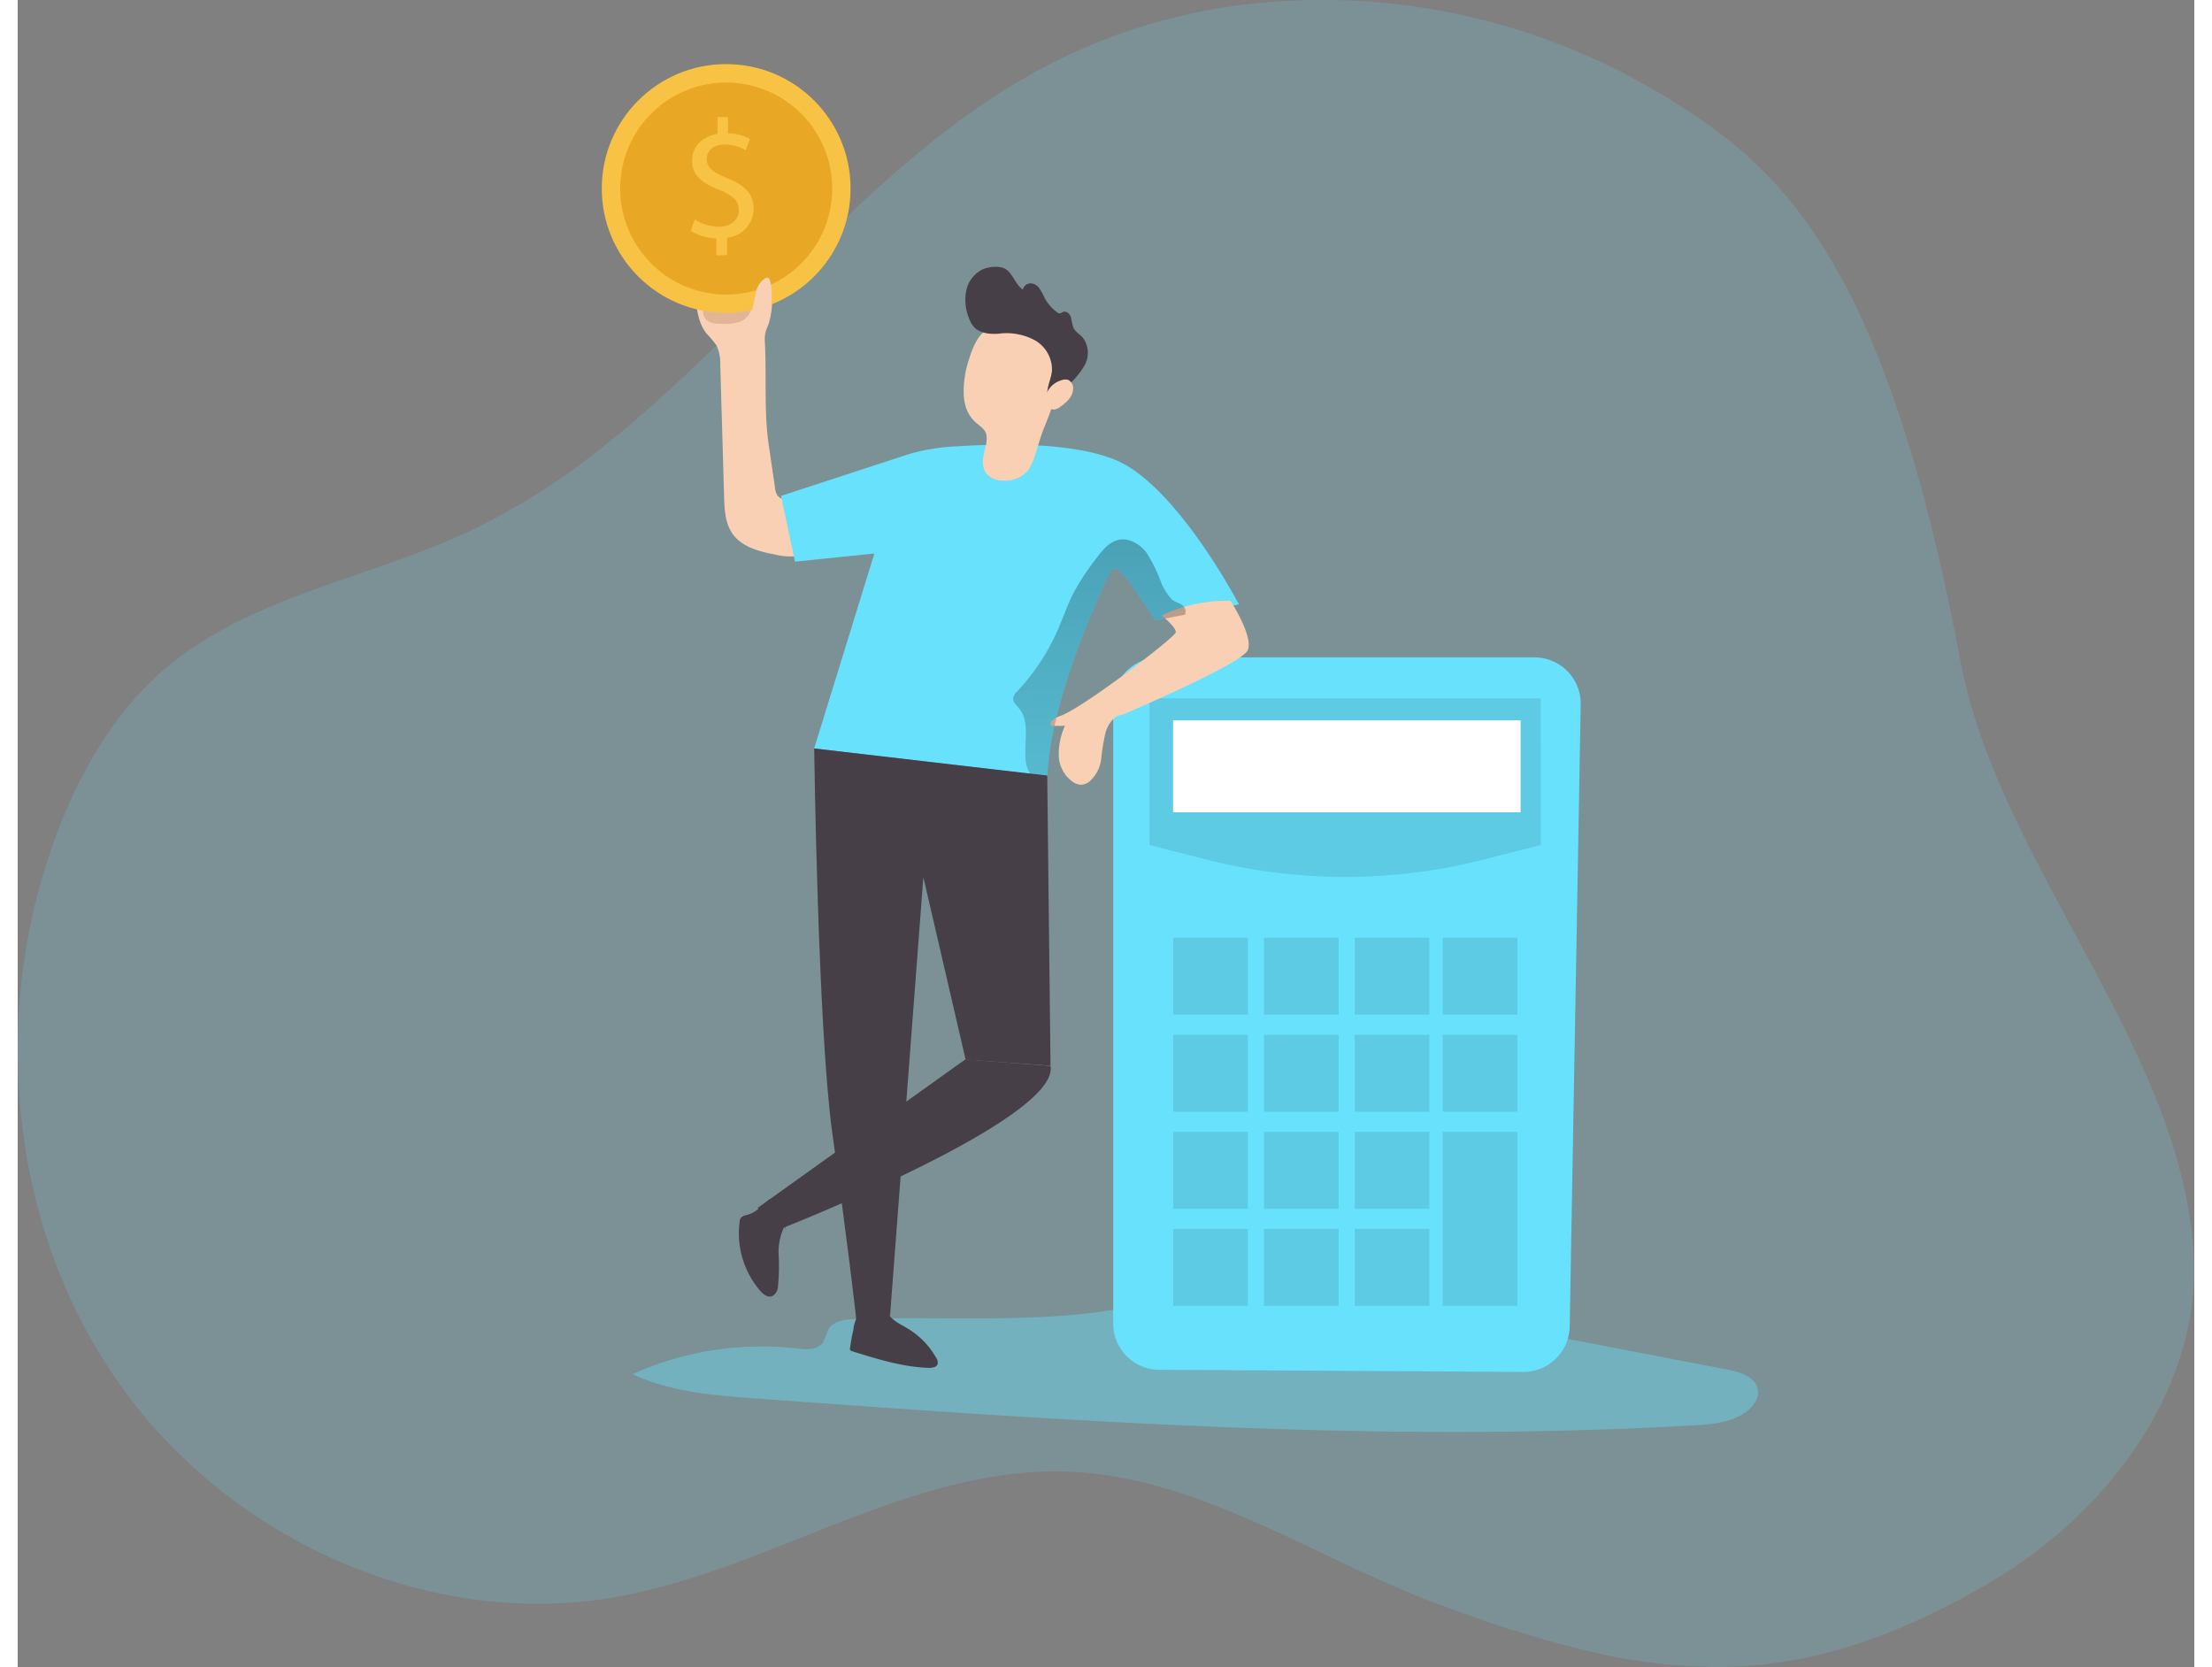 <svg id="Layer_1" data-name="Layer 1" xmlns="http://www.w3.org/2000/svg" xmlns:xlink="http://www.w3.org/1999/xlink" viewBox="0 0 385.81 295.51" width="406" height="306" class="illustration"><rect x="0" y="0" width="385.81" height="295.51" fill="#808080" stroke="none"/><defs><linearGradient id="linear-gradient" x1="207.27" y1="62.54" x2="204.23" y2="237.15" gradientUnits="userSpaceOnUse"><stop offset="0.01"></stop><stop offset="0.13" stop-opacity="0.69"></stop><stop offset="0.25" stop-opacity="0.32"></stop><stop offset="1" stop-opacity="0"></stop></linearGradient></defs><title>1</title><path d="M399.57,258a52.44,52.44,0,0,1-2.05,9.44c-5.26,16.71-18.46,31.22-33.9,40.22-17.92,10.47-33,14.91-48.46,14.91a99.57,99.57,0,0,1-23.36-3c-1-.24-2-.5-3.07-.77-2.57-.68-5.2-1.43-7.89-2.27l-3.26-1-1.66-.56c-2.22-.74-4.47-1.53-6.78-2.37l-3.49-1.29c-11.31-4.22-22.2-10.11-33.32-14.93-10.25-4.43-20.71-8-31.83-8.41-28-1.14-53,17.48-80.66,22.26C86.63,315.94,51.28,299.73,32,272.13q-1.44-2.06-2.75-4.17c-.27-.42-.52-.85-.78-1.27-.69-1.14-1.34-2.27-2-3.43-.29-.52-.57-1.05-.84-1.58s-.6-1.16-.88-1.74l-.07-.14c-.3-.59-.58-1.17-.85-1.76h0a100.79,100.79,0,0,1-6.18-17.12,110.08,110.08,0,0,1,3.17-65.35c.69-1.87,1.43-3.72,2.24-5.55C27,161,32.41,152.47,39.84,146c15-13.05,36-16.18,54-24.57a121.85,121.85,0,0,0,24.36-15.39c26.28-20.83,47-50.08,76.64-66.39a103.26,103.26,0,0,1,41-12.17,116.64,116.64,0,0,1,69.12,16c13.54,8.11,26.18,17.47,37.11,42.48,6.05,13.82,11.56,32.43,16.43,58.23a86.37,86.37,0,0,0,2.17,8.88c6.48,21.58,20.73,42.08,30.17,63.24,4.8,10.75,8.33,21.69,9,33A48,48,0,0,1,399.57,258Z" transform="translate(-14.15 -27.1)" fill="#68e1fd" opacity="0.18" style="isolation: isolate;"></path><path d="M162.59,260.9c-1.77.07-3.84.3-4.75,1.82a24.23,24.23,0,0,1-1,2.39c-1,1.31-2.9,1.19-4.52,1a56,56,0,0,0-29.19,4.55c6.82,3.2,14.54,3.79,22.06,4.33,55.21,4,110.61,7.93,165.88,4.76,3.26-.18,6.7-.46,9.37-2.34,1.31-.92,2.43-2.43,2.16-4-.39-2.23-3.07-3.1-5.29-3.53L250.87,257.1c-7-1.35-14.2-2.68-21.38-2.47-6.67.18-12.11,2.86-18.46,4.14C195.72,261.85,178.2,260.31,162.59,260.9Z" transform="translate(-14.15 -27.1)" fill="#68e1fd" opacity="0.39"></path><path d="M281,270.27l-64.47-.38a8.2,8.2,0,0,1-8.2-8.21V151.82a8.2,8.2,0,0,1,8.2-8.2H283a8.2,8.2,0,0,1,8.2,8.2l-1.95,110.25A8.21,8.21,0,0,1,281,270.27Z" transform="translate(-14.15 -27.1)" fill="#68e1fd"></path><path d="M284.14,176.88,274,179.46a99.66,99.66,0,0,1-49.13,0l-10.11-2.58v-26h69.35Z" transform="translate(-14.15 -27.1)" fill="#020202" opacity="0.1" style="isolation: isolate;"></path><rect x="204.79" y="127.68" width="61.61" height="16.3" fill="#fff" style="isolation: isolate;"></rect><rect x="204.82" y="166.21" width="13.23" height="13.63" fill="#020202" opacity="0.1" style="isolation: isolate;"></rect><rect x="220.91" y="166.21" width="13.23" height="13.63" fill="#020202" opacity="0.1" style="isolation: isolate;"></rect><rect x="236.99" y="166.21" width="13.23" height="13.63" fill="#020202" opacity="0.1" style="isolation: isolate;"></rect><rect x="252.59" y="166.21" width="13.23" height="13.63" fill="#020202" opacity="0.1" style="isolation: isolate;"></rect><rect x="204.82" y="183.42" width="13.23" height="13.63" fill="#020202" opacity="0.1" style="isolation: isolate;"></rect><rect x="220.91" y="183.42" width="13.23" height="13.63" fill="#020202" opacity="0.1" style="isolation: isolate;"></rect><rect x="236.99" y="183.42" width="13.23" height="13.63" fill="#020202" opacity="0.1" style="isolation: isolate;"></rect><rect x="252.59" y="183.42" width="13.23" height="13.63" fill="#020202" opacity="0.1" style="isolation: isolate;"></rect><rect x="252.59" y="200.63" width="13.23" height="30.83" fill="#020202" opacity="0.1" style="isolation: isolate;"></rect><rect x="204.82" y="200.63" width="13.23" height="13.63" fill="#020202" opacity="0.1" style="isolation: isolate;"></rect><rect x="220.91" y="200.63" width="13.23" height="13.63" fill="#020202" opacity="0.1" style="isolation: isolate;"></rect><rect x="236.99" y="200.63" width="13.23" height="13.63" fill="#020202" opacity="0.1" style="isolation: isolate;"></rect><rect x="204.82" y="217.83" width="13.23" height="13.63" fill="#020202" opacity="0.1" style="isolation: isolate;"></rect><rect x="220.91" y="217.83" width="13.23" height="13.63" fill="#020202" opacity="0.1" style="isolation: isolate;"></rect><rect x="236.99" y="217.83" width="13.23" height="13.63" fill="#020202" opacity="0.1" style="isolation: isolate;"></rect><path d="M152.23,116.14c.12,0,0-.18-.08-.22a14.58,14.58,0,0,0-1.76-.21,2.26,2.26,0,0,1-1.55-.76,2.8,2.8,0,0,1-.44-1.34l-1.1-7.46c-.9-6.06-.39-12.1-.7-18.22a6.29,6.29,0,0,1,.09-1.89,12.64,12.64,0,0,1,.54-1.45,14.09,14.09,0,0,0,.54-5.86,1.67,1.67,0,0,0-.52-1.4c-.79-.51-1.66.5-2.05,1.36l-1,2.24a.69.69,0,0,1-.21.31.7.7,0,0,1-.6,0c-1.65-.45-3.46-1-4.33-2.49-.64-1.09-.78-2.67-2-3.15a2.17,2.17,0,0,0-2.6,1.37,6.44,6.44,0,0,0-.15,3.21c.27,2.14.6,4.39,1.95,6.06A19,19,0,0,1,138,88.31a7.23,7.23,0,0,1,.68,3.42l.68,23.34c.06,2.32.18,4.78,1.52,6.67,1.67,2.34,4.74,3.13,7.56,3.66a10.93,10.93,0,0,0,4.33.21,4,4,0,0,0,3.12-2.72,4.8,4.8,0,0,0-.95-3.56C154.27,118.27,152.7,117.31,152.23,116.14Z" transform="translate(-14.15 -27.1)" fill="#f9d0b4"></path><path d="M141.92,84.21a9.35,9.35,0,0,1-3.54.25,3.24,3.24,0,0,1-2.25-.72,3.12,3.12,0,0,1-.48-2.46.5.5,0,0,1,.12-.34.52.52,0,0,1,.39-.07l5.63.49c.83.07,2.58-.19,2.23,1A3.28,3.28,0,0,1,141.92,84.21Z" transform="translate(-14.15 -27.1)" fill="#e2b596"></path><path d="M230.62,134.23l-9.56,1.82-5.23,1-5-7.39c-2.42-2.27-2.38-2.74-3.75.28-3.76,8.26-9.93,23.37-10.41,34.68l-3-.34-38.35-4.51L166,125.21l-14.07,1.44L149.45,115l22.93-7.49a36.59,36.59,0,0,1,7.34-1.25c7.3-.46,20.41-1,28.65,2.22C219.34,112.66,230.62,134.23,230.62,134.23Z" transform="translate(-14.15 -27.1)" fill="#68e1fd"></path><path d="M229.12,133.58s4.09,6.3,3.07,8.75S210,153.78,210,153.78c-1.5.06-2.53,1.63-3,3.07a34.45,34.45,0,0,0-.78,4.65,6.37,6.37,0,0,1-2.08,4.11,2.49,2.49,0,0,1-1.59.58,2.71,2.71,0,0,1-1.11-.34,5.83,5.83,0,0,1-2.75-4.64,12,12,0,0,1,1.09-5.46H197.3c-.4-.84.8-1.47,1.67-1.76,3.75-1.25,20.33-13.9,20.45-14.81s-2.52-3-2.52-3A27.73,27.73,0,0,1,229.12,133.58Z" transform="translate(-14.15 -27.1)" fill="#f9d0b4"></path><path d="M181.83,96.49a9.34,9.34,0,0,0,.37,2.74,6.29,6.29,0,0,0,1.65,2.65c.75.72,1.77,1.18,2,2.29a5,5,0,0,1-.14,2.06,14.94,14.94,0,0,0-.47,2.47,3.45,3.45,0,0,0,.63,2.37,3.86,3.86,0,0,0,3,1.21,5.37,5.37,0,0,0,4.32-1.72,10.88,10.88,0,0,0,1.45-3.33c.46-1.34.82-2.71,1.32-4a77.39,77.39,0,0,0,2.77-7.83,13.47,13.47,0,0,0-.22-8.49c-1-2.26-4.13-3.34-6.43-3.38A10.45,10.45,0,0,0,185.32,86c-1.44,1.27-2.19,3.57-2.72,5.33A17.51,17.51,0,0,0,181.83,96.49Z" transform="translate(-14.15 -27.1)" fill="#f9d0b4"></path><path d="M183.75,85.16a4.86,4.86,0,0,1-1-1.71,8.44,8.44,0,0,1-.45-4.91,5.36,5.36,0,0,1,3-3.74,5.86,5.86,0,0,1,2.34-.4,3.63,3.63,0,0,1,1.22.2c1.62.62,2,2.84,3.45,3.83a1.46,1.46,0,0,1,1.39-1.11,2,2,0,0,1,1.56.92,11.35,11.35,0,0,1,.9,1.64,7.73,7.73,0,0,0,2.22,2.57.73.73,0,0,0,.47.2c.21,0,.38-.17.58-.26.59-.24,1.21.33,1.41.93a16.05,16.05,0,0,0,.43,1.85c.35.75,1.15,1.18,1.69,1.8a4.49,4.49,0,0,1,.36,4.76,13.18,13.18,0,0,1-3.23,3.84.9.9,0,0,0-1.24-.21,4.23,4.23,0,0,0-1,1,1.53,1.53,0,0,1-1.2.65c-.06-1.44.7-2.8.83-4.24a6,6,0,0,0-3.11-5.4,10.62,10.62,0,0,0-6.36-1.12C186.71,86.37,184.76,86.21,183.75,85.16Z" transform="translate(-14.15 -27.1)" fill="#473f47"></path><path d="M199,94.55a2.06,2.06,0,0,1,1.31-.13,1.56,1.56,0,0,1,.92,1.49,3.06,3.06,0,0,1-.7,1.89A7.34,7.34,0,0,1,199,99.17a2.3,2.3,0,0,1-1.08.51,1.53,1.53,0,0,1-1.53-1,2.54,2.54,0,0,1,.18-1.94A4,4,0,0,1,199,94.55Z" transform="translate(-14.15 -27.1)" fill="#f9d0b4"></path><circle cx="125.58" cy="33.41" r="22.05" fill="#f8c244"></circle><circle cx="139.73" cy="60.51" r="18.79" transform="translate(43.47 161.65) rotate(-80.78)" fill="#e8a825"></circle><path d="M138,72.35v-3A8.7,8.7,0,0,1,133.45,68l.71-2a8,8,0,0,0,4.27,1.28c2.13,0,3.55-1.22,3.55-2.92s-1.16-2.65-3.36-3.56c-3.05-1.19-4.93-2.57-4.93-5.16s1.76-4.35,4.51-4.8v-3h1.85v2.89a8,8,0,0,1,3.88,1l-.74,2a7.07,7.07,0,0,0-3.75-1c-2.3,0-3.16,1.37-3.16,2.56,0,1.55,1.1,2.33,3.69,3.4,3.07,1.25,4.63,2.8,4.63,5.46a5.19,5.19,0,0,1-4.71,5.07v3.1Z" transform="translate(-14.15 -27.1)" fill="#f8c244"></path><path d="M145.06,78.71a3.66,3.66,0,0,1,1.72-2.36.5.5,0,0,1,.43,0,1,1,0,0,1,.27.4,7.22,7.22,0,0,1,.3,2.41,13.14,13.14,0,0,1,0,1.66,3.68,3.68,0,0,1-1.55,2.84c-.5.27-2,.37-2-.81a13,13,0,0,1,.4-2A18.69,18.69,0,0,1,145.06,78.71Z" transform="translate(-14.15 -27.1)" fill="#f9d0b4"></path><path d="M155.33,159.76s.65,49.61,3.19,68c2.49,17.93,4.19,32,4.26,33.28l6-.77,5.9-77.69,7.49,32.33L197.22,216l-.58-51.43Z" transform="translate(-14.15 -27.1)" fill="#473f47"></path><path d="M149.33,244.93s49.6-19.43,47.89-28.89l-15.09-1.17L145.3,241.21Z" transform="translate(-14.15 -27.1)" fill="#473f47"></path><path d="M161.71,265.9a.66.66,0,0,0,0,.48.69.69,0,0,0,.41.24c4.41,1.38,8.88,2.78,13.5,2.93.63,0,1.41-.09,1.59-.68a1.44,1.44,0,0,0-.24-1.07,14.16,14.16,0,0,0-5.1-5.24c-1.3-.78-2.83-1.43-3.51-2.79a18.19,18.19,0,0,1-3,.47c-.68,0-1.89-.24-2.4.29a5.92,5.92,0,0,0-.7,2.4C162,263.91,161.85,264.91,161.71,265.9Z" transform="translate(-14.15 -27.1)" fill="#473f47"></path><path d="M150.43,245.22a1.76,1.76,0,0,1-.16-1.15,10.19,10.19,0,0,0-1.24,5.45,35.5,35.5,0,0,1-.13,5.65,2,2,0,0,1-1,1.66c-.79.33-1.63-.32-2.19-1a15.64,15.64,0,0,1-3.59-12.24,1.32,1.32,0,0,1,.18-.59,1.65,1.65,0,0,1,1-.52c1.9-.48,2.72-1.75,4.16-2.85C148.8,241,149.57,243.53,150.43,245.22Z" transform="translate(-14.15 -27.1)" fill="#473f47"></path><path d="M221.06,136.05l-5.23,1-5-7.39c-2.42-2.27-2.38-2.74-3.75.28-3.76,8.26-9.93,23.37-10.41,34.68l-3-.34a5.13,5.13,0,0,1-.88-2.75c-.23-3.07.79-6.58-1.19-8.93-.46-.54-1.1-1.1-1-1.81a2.12,2.12,0,0,1,.69-1.12,38.44,38.44,0,0,0,7.2-10.88c1-2.27,1.78-4.64,2.94-6.84a45,45,0,0,1,4-6c1-1.35,2.2-2.8,3.85-3.16,1.89-.42,3.83.78,5,2.33a27.11,27.11,0,0,1,2.54,5.22,10.14,10.14,0,0,0,1.85,2.94c.55.57,1.73.79,2.15,1.31A1.46,1.46,0,0,1,221.06,136.05Z" transform="translate(-14.15 -27.1)" fill="url(#linear-gradient)"></path></svg>